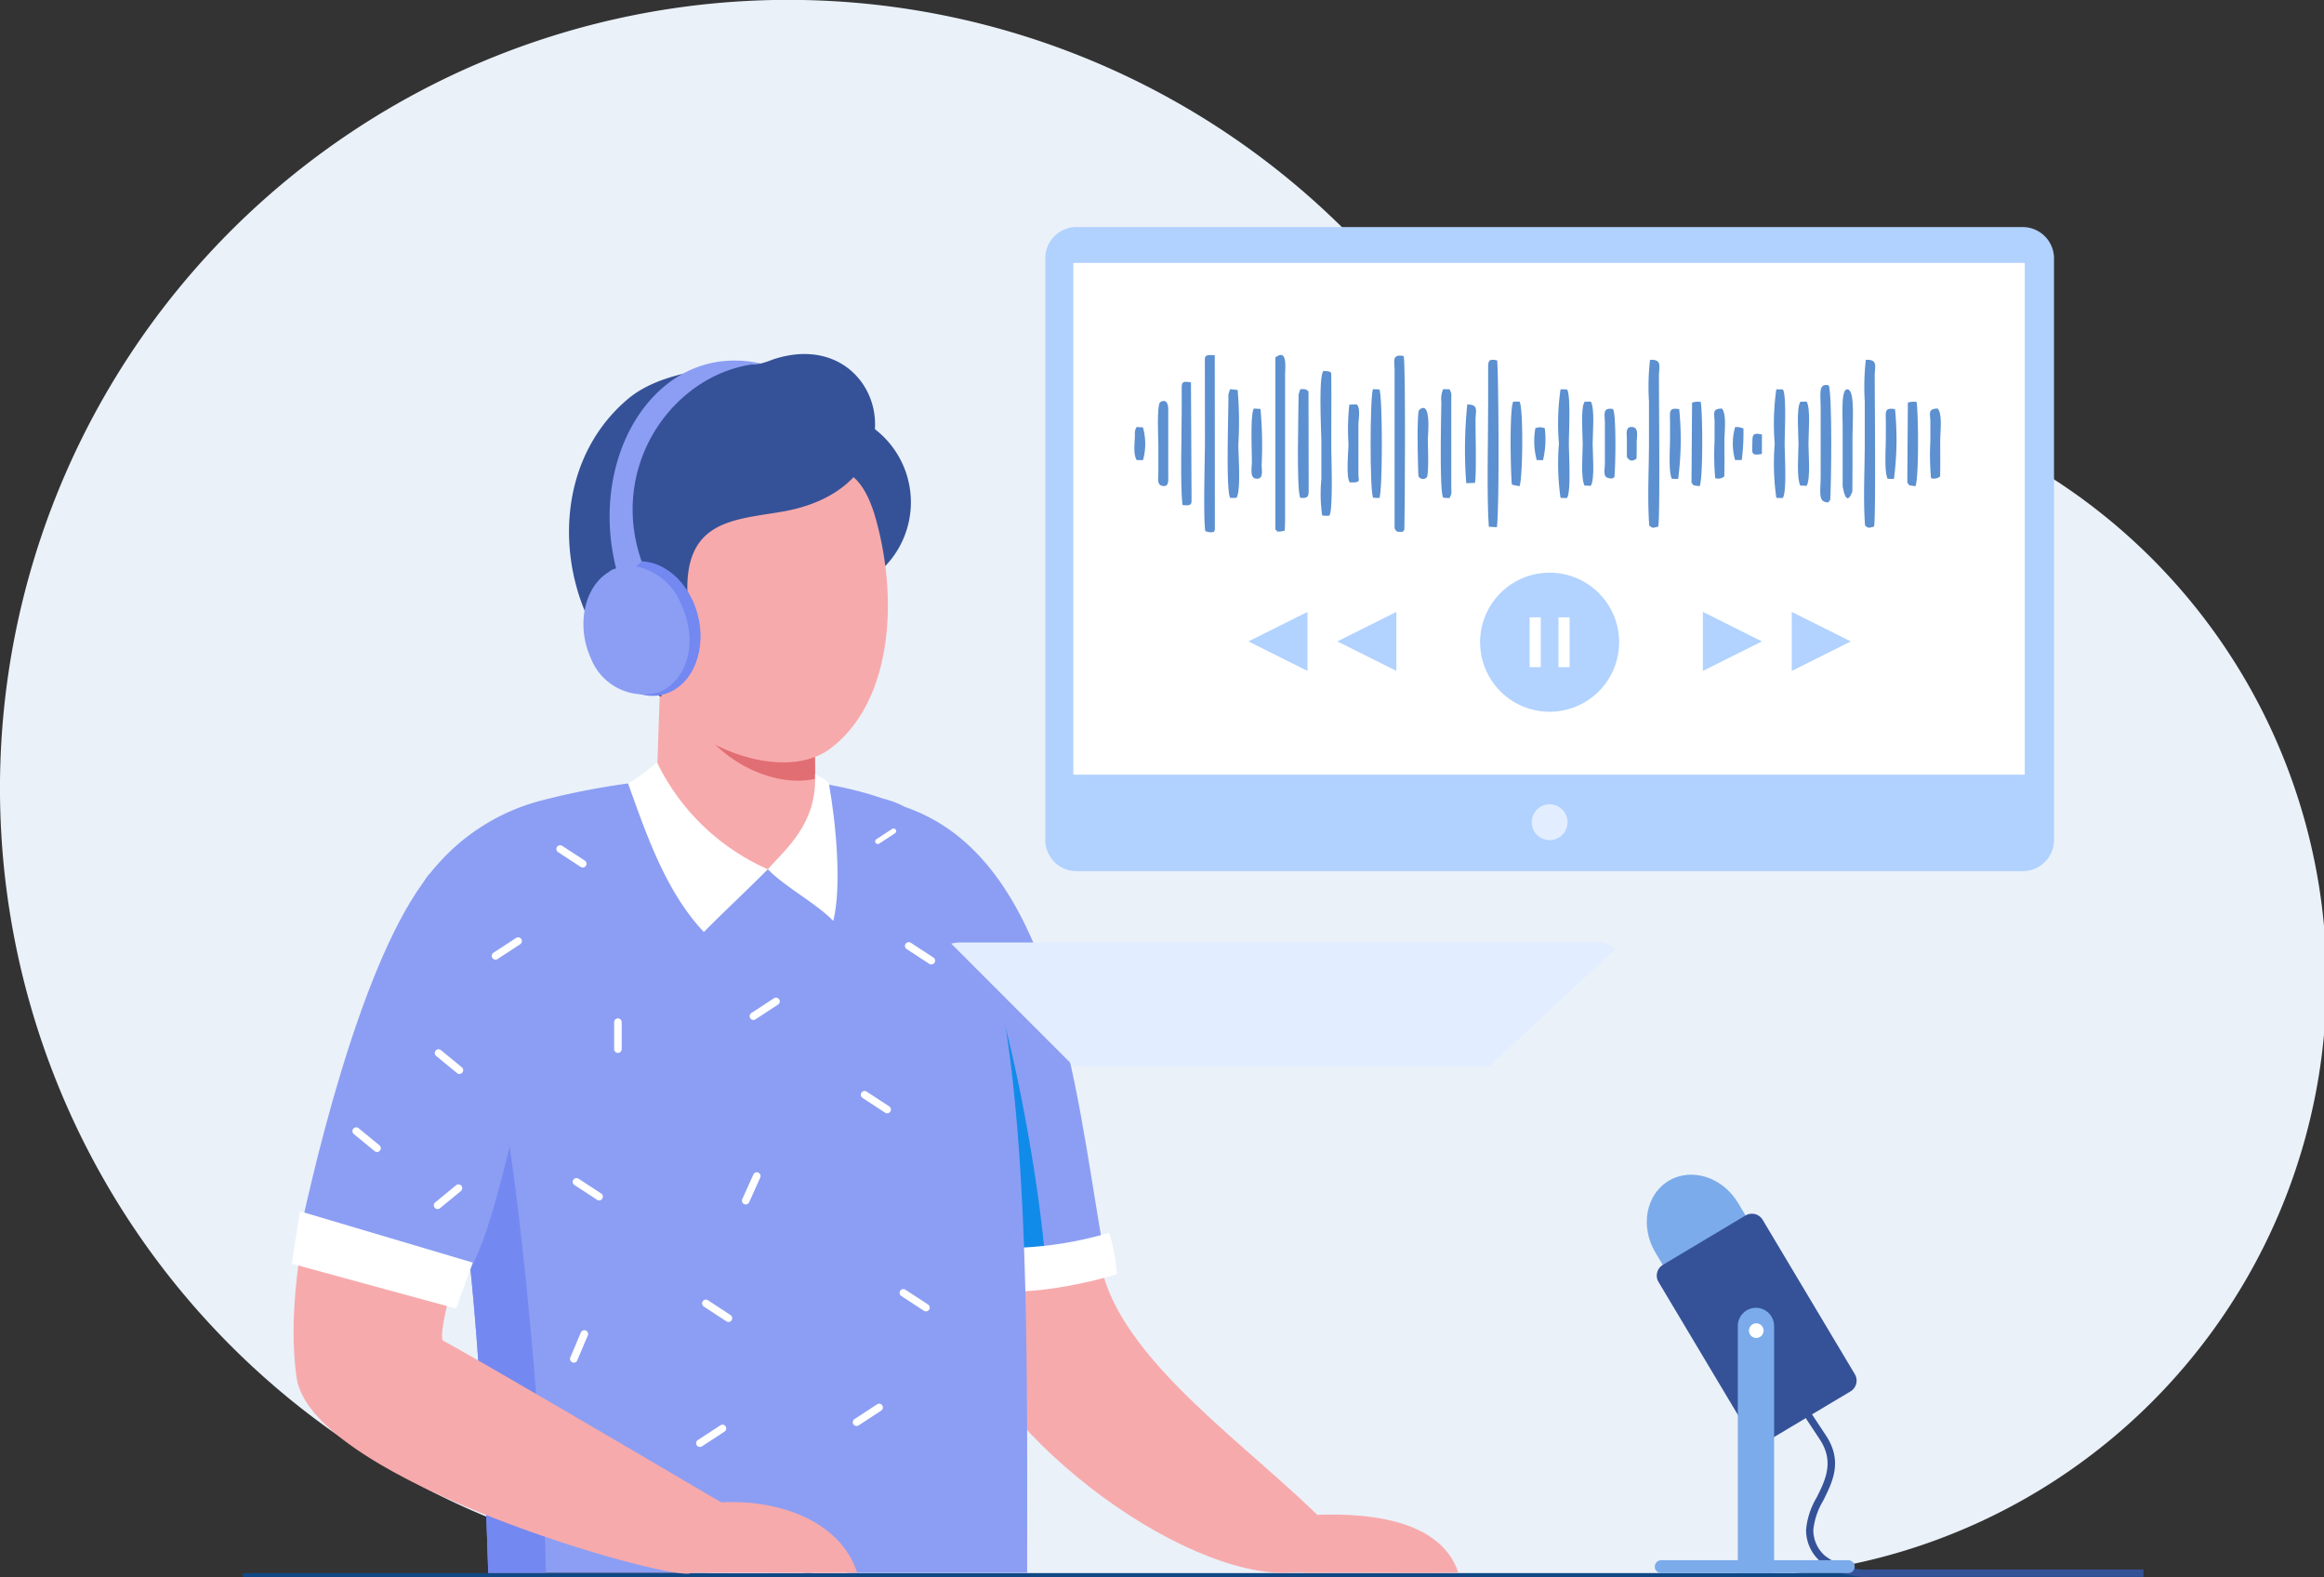 <svg xmlns="http://www.w3.org/2000/svg" xmlns:xlink="http://www.w3.org/1999/xlink" width="222.551" height="151" viewBox="0 0 222.551 151"><rect x="0" y="0" width="222.551" height="151" fill="#333333" stroke="none"/><defs><clipPath id="a"><rect width="222.551" height="151" fill="none"/></clipPath></defs><g clip-path="url(#a)"><path d="M165.444,36.741a56.911,56.911,0,0,0-22.609,4.654A75.483,75.483,0,1,0,75.477,150.954h89.967a57.107,57.107,0,1,0,0-114.213" fill="#eaf1f9" fill-rule="evenodd"/><path d="M283.84,661.091H102.217a.2.2,0,0,0-.2.2h0a.2.2,0,0,0,.2.2H283.84a.2.2,0,0,0,.2-.2h0a.2.2,0,0,0-.2-.2" transform="translate(-78.778 -510.485)" fill="#0f4884" fill-rule="evenodd"/><path d="M380.449,339.147c.894,8.669,7.932,25.607,9.952,44.492l8.9-2.914c-2.544-14.721-4.582-36.705-18.849-41.579" transform="translate(-293.777 -261.884)" fill="#8c9ef3" fill-rule="evenodd"/><path d="M403.124,415.558q.364,1.09.728,2.224l.788-.919c.552,2.582,1.024,5.485,1.43,8.617a143.98,143.98,0,0,1,2.786,16.114l2.532-.088c-.937-10.739-3.931-24.051-5-25.917Z" transform="translate(-311.286 -320.888)" fill="#118bea" fill-rule="evenodd"/><path d="M397.151,532.938c1.88,12.816,21.081,27.417,32.089,27.722,3.328-.115,6.011.016,7.316-.963,4.539-3.4-2.825-3.612-2.825-3.612-7.135-7.363-20.035-15.821-21.709-25.025H397.1c.164,1.339-.168.412.047,1.878" transform="translate(-306.616 -410.077)" fill="#f7aaac" fill-rule="evenodd"/><path d="M418.72,519.517a35.057,35.057,0,0,0,10.821-1.448,17.146,17.146,0,0,1,.739,3.955c-2.625.853-8.384,2.047-11.3,1.535Z" transform="translate(-323.329 -400.045)" fill="#fff" fill-rule="evenodd"/><path d="M163.29,335.581c-1.654,1.553-1.437,6.395-2.347,8.344-3.071,6.572-4.2,11.4-.442,21.533l4.667-5.441c2.308,10.8,3.225,27.2,3.69,42.534h51.607c.007-32.974.607-70.717-13.849-74.141-8.266-2.893-21.189-2.772-32.524.159a19.9,19.9,0,0,0-10.8,7.013" transform="translate(-122.103 -251.967)" fill="#8c9ef3" fill-rule="evenodd"/><path d="M286.681,305.294l-2.766-.374c-5.765-2.561-5.985-6.065-7.651-9.382l.272-8.169h14.83c-.09.324.032,7.5.065,11.428-.407,3.676-3.173,4.733-4.75,6.5" transform="translate(-213.326 -221.901)" fill="#f7aaac" fill-rule="evenodd"/><path d="M314.223,172.323a8.828,8.828,0,1,1-8.828,8.828,8.828,8.828,0,0,1,8.828-8.828" transform="translate(-235.822 -133.065)" fill="#355298" fill-rule="evenodd"/><path d="M189.03,456.332c2.308,10.8,3.225,27.2,3.69,42.534h5.519c-.125-12.811-3.176-44.629-5-47.83Z" transform="translate(-145.966 -348.283)" fill="#7488f1" fill-rule="evenodd"/><path d="M302.541,302.292c.013.128.04,2.863.041,3.01v.007c-4.012.942-9.763-1.832-11.826-6.482Z" transform="translate(-224.518 -230.75)" fill="#e16e73" fill-rule="evenodd"/><path d="M259.844,213.9c-1.647-3.873-2.679-11.292,1.942-15.171,2.875-3.206,8.222-3.212,13.2-2.7,3.145.321,6.6-1.872,8.474,4.888,2.255,8.152,1.342,17.69-4.416,21.961-4.262,3.162-12.856.092-16.007-4.6-1.083-1.611-2.268-2.215-3.189-4.38" transform="translate(-199.573 -151.18)" fill="#f7aaac" fill-rule="evenodd"/><path d="M259.642,163.855c-4.956.868-10.182.757-8.947,9.771.425,3.1,1.661,5.915-3.314,2.316-1.126-.814-2.159.137-1.461,2.05.6,1.658,2.777,3.932,1.935,3.516-9.113-4.5-12.45-20.429-3.074-28.4,2.692-2.288,6.921-2.9,11.1-3.34a12.642,12.642,0,0,0,1.664-.088,9.426,9.426,0,0,0,1.155-.384c10.664-3.566,14.861,12.124.946,14.559" transform="translate(-184.691 -114.878)" fill="#355298" fill-rule="evenodd"/><path d="M546.71,642.066c6.125-.031,12.97.05,14.783-.028-1.794-5.344-9.349-5.774-14.384-5.483-1.209.826-.826,4.057-.4,5.511" transform="translate(-421.842 -491.485)" fill="#f7aaac" fill-rule="evenodd"/><path d="M298.078,644.117H286.293c0-6.628,15.89-6.646,15.89,0h-3.3c0-1.481-1.2-2.776-2.928-3.666a4.637,4.637,0,0,1,2.122,3.666" transform="translate(-221.071 -493.534)" fill="#fff" fill-rule="evenodd"/><path d="M277.382,330.59c-1.731,1.771-4.387,4.238-6.118,6.009-3.656-3.852-5.537-9.434-7.262-14.224a16.579,16.579,0,0,0,2.768-2.025,21.374,21.374,0,0,0,10.612,10.24" transform="translate(-203.858 -247.37)" fill="#fff" fill-rule="evenodd"/><path d="M322.733,334.359c1.709,1.745,4.566,3.2,6.274,4.945.82-3.3.271-9.327-.429-13.19-.7-.655-.505-.333-1.322-.882.234,4.728-2.735,7.117-4.523,9.128" transform="translate(-249.21 -251.139)" fill="#fff" fill-rule="evenodd"/><path d="M251.468,236.487c-2.447,1.486-3.226,5.309-1.74,8.54s4.675,4.646,7.122,3.16,3.226-5.309,1.739-8.541-4.675-4.646-7.122-3.16" transform="translate(-192.255 -182.156)" fill="#7488f1" fill-rule="evenodd"/><path d="M247.666,171.767c-2.38,1.446-3.138,5.165-1.692,8.308a5.426,5.426,0,0,0,6.586,3.179c2.394-1.061,3.839-4.488,2.034-8.413a5.922,5.922,0,0,0-4.329-3.609l.557-.465c-3.318-9.423,3.371-18.384,11.4-18.963-9.84-2.183-16.623,8.674-13.848,19.623a1.485,1.485,0,0,0-.705.34" transform="translate(-189.371 -117.003)" fill="#8c9ef3" fill-rule="evenodd"/><path d="M138.536,357.559a44.178,44.178,0,0,0-3.666,4.978c-4.5,7.536-13.153,30.178-11.156,43.79,1.462,9.966,36.6,19.729,37.791,18.675,3.283-.113,4.354.015,5.641-.951,4.477-3.358-2.79-5.8-2.79-5.8s-23.815-14.028-26.6-15.458c-.938-.553,3.65-15.355,6.567-25.083,1.81-6.04,5.965-29.514-5.786-20.151" transform="translate(-95.303 -274.42)" fill="#f7aaac" fill-rule="evenodd"/><path d="M295.344,638.005c6.042-.03,12.793.049,14.581-.028-1.769-5.271-8.066-7.009-13.033-6.722-1.192.815-2.4,5.055-1.549,6.749" transform="translate(-227.839 -487.424)" fill="#f7aaac" fill-rule="evenodd"/><path d="M150.876,366.982c-.413-8.785-2.875-19.781-10.315-13.549C134.045,358.891,129,377.8,126.58,388.872c-.828,3.779,14.742,6.372,15.668,4.975,3.434-5.181,4.787-18.075,8.628-26.864" transform="translate(-97.719 -271.504)" fill="#8c9ef3" fill-rule="evenodd"/><path d="M123.433,509.036l16.546,4.914-1.6,4.4-15.737-4.294Z" transform="translate(-94.704 -393.07)" fill="#fff"/><path d="M258.517,427.972h0a.362.362,0,0,1,.361.361v2.585a.361.361,0,1,1-.722,0v-2.585a.362.362,0,0,1,.361-.361" transform="translate(-199.344 -330.474)" fill="#fff" fill-rule="evenodd"/><path d="M209.52,394.065h0a.362.362,0,0,1-.1.5l-2.164,1.414a.362.362,0,0,1-.5-.1h0a.362.362,0,0,1,.1-.5l2.165-1.414a.362.362,0,0,1,.5.1" transform="translate(-159.605 -304.165)" fill="#fff" fill-rule="evenodd"/><path d="M317.934,419.41h0a.362.362,0,0,1-.1.5l-2.164,1.414a.362.362,0,0,1-.5-.1h0a.362.362,0,0,1,.1-.5l2.165-1.414a.362.362,0,0,1,.5.1" transform="translate(-243.321 -323.736)" fill="#fff" fill-rule="evenodd"/><path d="M361.91,458.641h0a.362.362,0,0,0,.1.5l2.164,1.414a.362.362,0,0,0,.5-.1h0a.362.362,0,0,0-.1-.5l-2.165-1.414a.362.362,0,0,0-.5.1" transform="translate(-279.416 -354.03)" fill="#fff" fill-rule="evenodd"/><path d="M240.812,495.24h0a.362.362,0,0,0,.1.5l2.165,1.414a.362.362,0,0,0,.5-.1h0a.362.362,0,0,0-.1-.5l-2.165-1.414a.362.362,0,0,0-.5.1" transform="translate(-185.906 -382.291)" fill="#fff" fill-rule="evenodd"/><path d="M313.454,492.684h0a.362.362,0,0,1,.181.477l-1.06,2.358a.361.361,0,0,1-.658-.3l1.061-2.358a.362.362,0,0,1,.477-.181" transform="translate(-240.833 -380.419)" fill="#fff" fill-rule="evenodd"/><path d="M182.841,441.083h0a.362.362,0,0,1,.508-.049l2,1.641a.362.362,0,0,1,.05.508h0a.362.362,0,0,1-.508.05l-2-1.641a.362.362,0,0,1-.05-.508" transform="translate(-141.124 -340.497)" fill="#fff" fill-rule="evenodd"/><path d="M380.459,396.086h0a.361.361,0,0,0,.1.5L382.728,398a.362.362,0,0,0,.5-.1h0a.362.362,0,0,0-.1-.5l-2.165-1.414a.362.362,0,0,0-.5.1" transform="translate(-293.74 -305.726)" fill="#fff" fill-rule="evenodd"/><path d="M378.21,541.89h0a.362.362,0,0,0,.1.5l2.164,1.414a.362.362,0,0,0,.5-.1h0a.362.362,0,0,0-.1-.5l-2.165-1.414a.362.362,0,0,0-.5.1" transform="translate(-292.003 -418.314)" fill="#fff" fill-rule="evenodd"/><path d="M295.2,546.325h0a.362.362,0,0,0,.1.5l2.164,1.414a.362.362,0,0,0,.5-.1h0a.362.362,0,0,0-.1-.5L295.7,546.22a.362.362,0,0,0-.5.1" transform="translate(-227.905 -421.738)" fill="#fff" fill-rule="evenodd"/><path d="M295.435,598.861h0a.362.362,0,0,1-.1.5l-2.164,1.414a.362.362,0,0,1-.5-.1h0a.362.362,0,0,1,.1-.5l2.165-1.414a.362.362,0,0,1,.5.1" transform="translate(-225.948 -462.306)" fill="#fff" fill-rule="evenodd"/><path d="M361.281,590.049h0a.362.362,0,0,1-.1.5l-2.164,1.414a.362.362,0,0,1-.5-.1h0a.362.362,0,0,1,.1-.5l2.165-1.414a.362.362,0,0,1,.5.1" transform="translate(-276.793 -455.501)" fill="#fff" fill-rule="evenodd"/><path d="M241.124,559.043h0a.362.362,0,0,1,.192.473L240.31,561.9a.362.362,0,0,1-.473.192h0a.362.362,0,0,1-.192-.473l1.006-2.382a.362.362,0,0,1,.473-.192" transform="translate(-185.029 -431.663)" fill="#fff" fill-rule="evenodd"/><path d="M233.942,355.353h0a.362.362,0,0,0,.1.5l2.164,1.414a.362.362,0,0,0,.5-.1h0a.362.362,0,0,0-.1-.5l-2.165-1.414a.362.362,0,0,0-.5.1" transform="translate(-180.601 -274.272)" fill="#fff" fill-rule="evenodd"/><path d="M185.008,497.865h0a.362.362,0,0,0-.508-.05l-2,1.641a.362.362,0,0,0-.05.508h0a.362.362,0,0,0,.508.05l2-1.641a.362.362,0,0,0,.05-.508" transform="translate(-140.824 -384.343)" fill="#fff" fill-rule="evenodd"/><path d="M148.233,473.9h0a.362.362,0,0,1,.508-.05l2,1.641a.361.361,0,0,1-.458.558l-2-1.641a.362.362,0,0,1-.05-.508" transform="translate(-114.401 -365.838)" fill="#fff" fill-rule="evenodd"/><path d="M369.908,348.287h0a.25.25,0,0,1-.072.345l-1.5.978a.25.25,0,1,1-.273-.418l1.5-.978a.25.25,0,0,1,.345.072" transform="translate(-284.129 -268.855)" fill="#fff" fill-rule="evenodd"/><path d="M461.757,396.069H400.734a3.15,3.15,0,0,0-.877.114L411.6,407.929H451.38l12.059-11.2a2.142,2.142,0,0,0-1.682-.662" transform="translate(-308.764 -305.839)" fill="#e2eeff" fill-rule="evenodd"/><path d="M442.393,95.43h90.6a3,3,0,0,1,3,3v55.661a3,3,0,0,1-3,3h-90.6a3,3,0,0,1-3-3V98.425a3,3,0,0,1,3-3" transform="translate(-339.296 -73.69)" fill="#b1d1ff" fill-rule="evenodd"/><path d="M451.24,110.493h90.977a.068.068,0,0,1,.068.068v48.923H451.172V110.561a.068.068,0,0,1,.068-.068" transform="translate(-348.388 -85.321)" fill="#fff"/><path d="M645.567,338a1.715,1.715,0,1,1-1.715,1.715A1.715,1.715,0,0,1,645.567,338" transform="translate(-497.173 -260.997)" fill="#e2eeff" fill-rule="evenodd"/><path d="M628.821,240.674a6.656,6.656,0,1,1-6.656,6.656,6.656,6.656,0,0,1,6.656-6.656" transform="translate(-480.427 -185.845)" fill="#b2d2ff" fill-rule="evenodd"/><path d="M694.33,494.233c2.189-1.307,5.165-.352,6.649,2.133l5.071,8.491-7.925,4.733-5.071-8.491c-1.484-2.485-.913-5.559,1.276-6.866" transform="translate(-534.529 -381.187)" fill="#7babea" fill-rule="evenodd"/><path d="M697,514.951l7.925-4.733a1.2,1.2,0,0,1,1.633.412l8.835,14.794a1.2,1.2,0,0,1-.412,1.633l-7.925,4.733a1.2,1.2,0,0,1-1.633-.412l-8.835-14.794a1.2,1.2,0,0,1,.412-1.633" transform="translate(-537.766 -393.853)" fill="#355298" fill-rule="evenodd"/><path d="M758.621,592.728l1.579,2.389c1.628,2.464.66,4.408-.256,6.246a6.819,6.819,0,0,0-.946,2.789v.029h0a3.268,3.268,0,0,0,1.088,2.437,6.469,6.469,0,0,0,4.425,1.337c.064,0-.024,0,.118,0h25.978v.7H764.629c-.062,0,.021,0-.123,0a7.124,7.124,0,0,1-4.887-1.517,3.957,3.957,0,0,1-1.316-2.951h0v-.033a7.281,7.281,0,0,1,1.016-3.094c.829-1.664,1.706-3.424.3-5.553l-1.579-2.389Z" transform="translate(-585.349 -457.696)" fill="#355298"/><path d="M732.228,549.6h0a1.742,1.742,0,0,1,1.737,1.737V575h-3.474V551.336a1.742,1.742,0,0,1,1.737-1.737" transform="translate(-564.074 -424.392)" fill="#7babea" fill-rule="evenodd"/><path d="M735.9,556.121a.7.7,0,1,1-.7.7.7.7,0,0,1,.7-.7" transform="translate(-567.715 -429.428)" fill="#fff" fill-rule="evenodd"/><path d="M696.215,656.912h17.908a.616.616,0,1,0,0-1.233H696.215a.616.616,0,1,0,0,1.233" transform="translate(-537.131 -506.306)" fill="#7babea" fill-rule="evenodd"/><rect width="1.068" height="4.774" transform="translate(146.479 59.099)" fill="#fff"/><rect width="1.068" height="4.774" transform="translate(149.242 59.099)" fill="#fff"/><path d="M562.149,259.968l5.653-2.827v5.653Z" transform="translate(-434.083 -198.561)" fill="#b2d2ff" fill-rule="evenodd"/><path d="M524.79,259.968l5.653-2.827v5.653Z" transform="translate(-405.235 -198.561)" fill="#b2d2ff" fill-rule="evenodd"/><path d="M721.455,259.968l-5.653-2.827v5.653Z" transform="translate(-552.732 -198.561)" fill="#b2d2ff" fill-rule="evenodd"/><path d="M758.814,259.968l-5.653-2.827v5.653Z" transform="translate(-581.58 -198.561)" fill="#b2d2ff" fill-rule="evenodd"/><path d="M506.306,166.053a1.277,1.277,0,0,0,.82.086l.1-.213-.01-16.7c-.931-.075-.951.066-.948.534l.008,7.606c0,1.984-.172,7.089.027,8.689" transform="translate(-390.888 -115.214)" fill="#5c90d0" fill-rule="evenodd"/><path d="M555.2,169.715a2.894,2.894,0,0,0,.675.028c.4-.334.2-5.792.2-6.613,0-2.248.023-4.5,0-6.748-.007-.408.041-.451-.748-.5-.492.537-.2,5.815-.2,6.889,0,1.155,0,2.309,0,3.463a14.6,14.6,0,0,0,.077,3.48" transform="translate(-428.59 -120.371)" fill="#5c90d0" fill-rule="evenodd"/><path d="M566.687,177.394c1.11.031.812-.17.812-.734v-4.83c0-.405.24-1.637-.192-1.909l-.681.032a22.339,22.339,0,0,0-.08,3.745c0,.661-.261,3.326.141,3.7" transform="translate(-437.414 -131.211)" fill="#5c90d0" fill-rule="evenodd"/><path d="M586.111,165.964c.195.386.219.334.768.341l.167-.2c.043-.87.139-15.739-.063-16.632-1.155-.211-.877.475-.872,1.323,0,.72,0,1.44,0,2.159Z" transform="translate(-452.562 -115.388)" fill="#5c90d0" fill-rule="evenodd"/><path d="M693.022,151.212a22.733,22.733,0,0,0-.1,3.99v3.925c0,2.533-.165,5.464.028,7.948.374.295.335.211.861.1.182-.834.063-12.343.063-14.425,0-.861.333-1.565-.749-1.547Z" transform="translate(-535.013 -116.756)" fill="#5c90d0" fill-rule="evenodd"/><path d="M536.094,149.418V165.9c.176.09.126.041.138.175a2.006,2.006,0,0,0,.767-.087c0-.239.027-.668.027-1.02V154.128q0-1.521,0-3.042c0-.6.267-2.6-.932-1.668" transform="translate(-413.964 -115.192)" fill="#5c90d0" fill-rule="evenodd"/><path d="M625.379,151.951v3.631c0,3.15-.142,8.712.065,11.59l.774.045c.265-1.972.146-15.01.03-15.969-.815-.184-.869.039-.869.7" transform="translate(-482.872 -116.743)" fill="#5c90d0" fill-rule="evenodd"/><path d="M496.557,161.011v2.313c0,2.415-.148,6.708.066,8.912.974.144.878-.158.878-.673l-.056-11.064c-.834-.162-.887.023-.887.512" transform="translate(-383.395 -123.891)" fill="#5c90d0" fill-rule="evenodd"/><path d="M516.12,164.048c.026,1.55-.268,9.218.174,9.908l.593,0c.449-.641.185-4.092.185-5.1a36.483,36.483,0,0,0-.066-5.231l-.732-.078Z" transform="translate(-398.485 -126.289)" fill="#5c90d0" fill-rule="evenodd"/><path d="M655.213,174l.613.013c.413-.5.185-4.235.185-5.211s.192-4.686-.172-5.187l-.625-.011a23.076,23.076,0,0,0-.154,5.2,23.436,23.436,0,0,0,.154,5.2" transform="translate(-505.774 -126.332)" fill="#5c90d0" fill-rule="evenodd"/><path d="M545.647,164.025c0,1.521-.229,9.214.165,9.9.786.082.794-.171.8-.768l-.017-9.427c-.305-.219-.241-.234-.793-.2Z" transform="translate(-421.29 -126.265)" fill="#5c90d0" fill-rule="evenodd"/><path d="M576.352,163.43l0-.039c-.3.658-.325,9.962.016,10.431l.584.025c.326-.455.327-9.935,0-10.4Z" transform="translate(-444.867 -126.168)" fill="#5c90d0" fill-rule="evenodd"/><path d="M605.68,164.751c0,.868-.2,8.68.18,9.2l.591.046c.273-.419.181-.566.182-1.2v-8.145c0-.595.069-.643-.174-1.081l-.607,0a2.369,2.369,0,0,0-.172,1.183" transform="translate(-467.656 -126.305)" fill="#5c90d0" fill-rule="evenodd"/><path d="M635.109,176.726a5.509,5.509,0,0,0,.733.148c.31-.678.383-7.517,0-8.092h-.6c-.378.616-.255,6.845-.134,7.944" transform="translate(-490.328 -130.331)" fill="#5c90d0" fill-rule="evenodd"/><path d="M665.277,176.839l-.034-.04.624.027c.4-.629.178-3.084.178-4.04s.223-3.393-.179-4.023l-.59.013c-.406.6-.183,3.131-.183,4.01,0,1.054-.206,3.246.182,4.053" transform="translate(-513.529 -130.316)" fill="#5c90d0" fill-rule="evenodd"/><path d="M711.075,168.888l-.055,7.653.189.262.589.088c.337-.7.293-6.976.109-8.07a1.921,1.921,0,0,0-.832.066" transform="translate(-549.039 -130.343)" fill="#5c90d0" fill-rule="evenodd"/><path d="M487.7,175.721v-6.477c0-.41-.166-.991-.76-.638-.362.215-.186,3.609-.186,4.072,0,.916.007,1.833,0,2.749,0,.387-.134,1.02.264,1.164.776.281.685-.524.685-.87" transform="translate(-375.827 -130.111)" fill="#5c90d0" fill-rule="evenodd"/><path d="M616.1,169.94l-.077-.013a42.668,42.668,0,0,0-.1,7.544l.833-.023c.157-.681.053-4.764.056-6.02,0-.858.329-1.456-.713-1.488" transform="translate(-475.513 -131.215)" fill="#5c90d0" fill-rule="evenodd"/><path d="M702.043,178.5l.606.009a29,29,0,0,0,.1-6.677c-.984-.168-.891.233-.88,1.035.009.621,0,1.244,0,1.866,0,.933-.155,3.084.173,3.766" transform="translate(-541.945 -132.661)" fill="#5c90d0" fill-rule="evenodd"/><path d="M675.245,178.447c.045-.14-.069-.057.131-.1.112-.915.205-6.107-.14-6.553-1.029-.153-.777.513-.77,1.254v3.926c0,.861-.322,1.508.777,1.473" transform="translate(-520.78 -132.64)" fill="#5c90d0" fill-rule="evenodd"/><path d="M596.057,171.6c-.287.239-.1,6.31-.077,6.354a.491.491,0,0,0,.78.128c.243-.224.118-3.1.117-3.635,0-.387.372-3.843-.82-2.846" transform="translate(-460.145 -132.366)" fill="#5c90d0" fill-rule="evenodd"/><path d="M526.92,171.705l.005.019-.64-.041c-.348.528-.188,4.046-.188,5.124,0,.512-.217,1.5.367,1.585.782.116.57-.756.568-1.291a38.615,38.615,0,0,0-.113-5.4" transform="translate(-406.214 -132.572)" fill="#5c90d0" fill-rule="evenodd"/><path d="M720.649,178.337a.893.893,0,0,0,.87-.163c.031-1.14.008-2.292.01-3.434,0-.737.237-2.608-.252-3.065-.971.036-.691.47-.688,1.3,0,.589,0,1.178,0,1.767a25.569,25.569,0,0,0,.06,3.6" transform="translate(-556.397 -132.565)" fill="#5c90d0" fill-rule="evenodd"/><path d="M645.06,179.642a7.2,7.2,0,0,0,.128,3.045l.607.014a8.655,8.655,0,0,0,.168-3.055,1.1,1.1,0,0,0-.9,0" transform="translate(-498.032 -138.643)" fill="#5c90d0" fill-rule="evenodd"/><path d="M476.878,180.156c0,.745-.194,1.888.176,2.457l.6.008a5.788,5.788,0,0,0-.005-3.139l-.6-.031a1.051,1.051,0,0,0-.173.7" transform="translate(-368.198 -138.569)" fill="#5c90d0" fill-rule="evenodd"/><path d="M683.784,182.293c.3.514.65.376.929.156.023-.542.012-1.085.013-1.628,0-.4.234-1.291-.372-1.386-.745-.117-.574.673-.569,1.091.007.588,0,1.179,0,1.767" transform="translate(-527.993 -138.548)" fill="#5c90d0" fill-rule="evenodd"/><path d="M729.24,182.63a20.5,20.5,0,0,0,.161-3.007,1.454,1.454,0,0,0-.8-.136,5.785,5.785,0,0,0,0,3.147Z" transform="translate(-562.445 -138.592)" fill="#5c90d0" fill-rule="evenodd"/><path d="M736.552,183.04c0,1.047-.237,1.4.91,1.189l.006-1.867c-.825-.173-.916-.02-.916.678" transform="translate(-568.739 -140.767)" fill="#5c90d0" fill-rule="evenodd"/><path d="M783.734,151.212a22.739,22.739,0,0,0-.1,3.99v3.925c0,2.533-.165,5.464.028,7.948.374.295.335.211.861.1.182-.834.063-12.343.063-14.425,0-.861.333-1.565-.749-1.547Z" transform="translate(-605.06 -116.756)" fill="#5c90d0" fill-rule="evenodd"/><path d="M745.924,174l.612.013c.413-.5.185-4.235.185-5.211s.191-4.686-.172-5.187l-.625-.011a23.069,23.069,0,0,0-.154,5.2,23.428,23.428,0,0,0,.154,5.2" transform="translate(-575.819 -126.332)" fill="#5c90d0" fill-rule="evenodd"/><path d="M755.988,176.839l-.034-.04.624.027c.4-.629.178-3.084.178-4.04s.223-3.393-.179-4.023l-.59.013c-.406.6-.183,3.131-.183,4.01,0,1.054-.206,3.246.182,4.053" transform="translate(-583.575 -130.316)" fill="#5c90d0" fill-rule="evenodd"/><path d="M801.786,168.888l-.055,7.653.189.262.589.088c.337-.7.293-6.976.11-8.07a1.922,1.922,0,0,0-.833.066" transform="translate(-619.085 -130.343)" fill="#5c90d0" fill-rule="evenodd"/><path d="M792.754,178.5l.606.009a29,29,0,0,0,.1-6.677c-.984-.168-.891.233-.88,1.035.009.621,0,1.244,0,1.866,0,.933-.156,3.084.173,3.766" transform="translate(-611.991 -132.661)" fill="#5c90d0" fill-rule="evenodd"/><path d="M765.957,173c.045-.236-.069-.1.131-.168.112-1.54.205-10.281-.14-11.031-1.029-.259-.777.863-.77,2.111v6.608c0,1.45-.322,2.538.778,2.48" transform="translate(-590.826 -124.908)" fill="#5c90d0" fill-rule="evenodd"/><path d="M811.36,178.337a.893.893,0,0,0,.87-.163c.031-1.14.008-2.292.01-3.434,0-.737.237-2.608-.252-3.065-.971.036-.691.47-.688,1.3,0,.589,0,1.178,0,1.767a25.541,25.541,0,0,0,.06,3.6" transform="translate(-626.443 -132.565)" fill="#5c90d0" fill-rule="evenodd"/><path d="M774.495,172.891c.3,1.663.65,1.217.929.506.022-1.754.012-3.512.013-5.269,0-1.3.234-4.179-.372-4.487-.745-.379-.574,2.179-.569,3.53.007,1.9,0,3.816,0,5.719" transform="translate(-598.039 -126.332)" fill="#5c90d0" fill-rule="evenodd"/></g></svg>